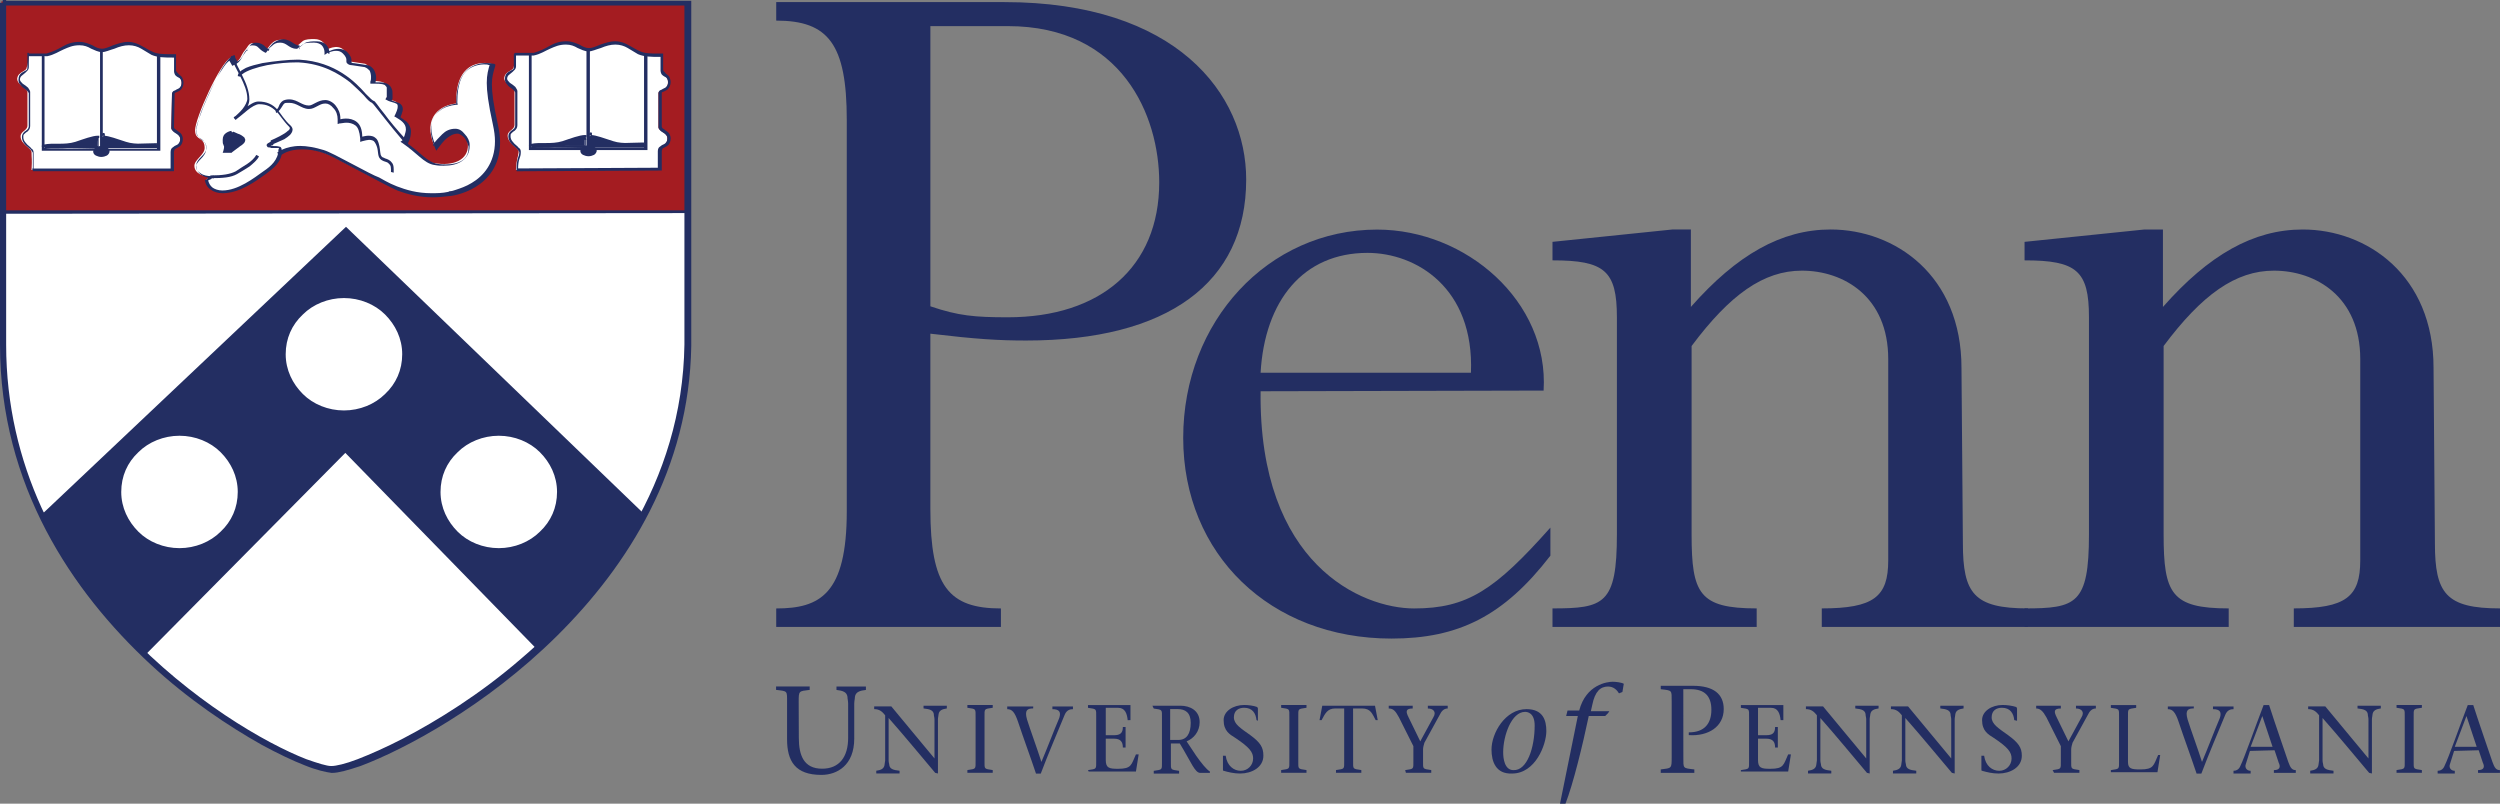 <!-- Generator: Adobe Illustrator 27.0.0, SVG Export Plug-In . SVG Version: 6.00 Build 0)  -->
<svg xmlns="http://www.w3.org/2000/svg" xmlns:xlink="http://www.w3.org/1999/xlink" version="1.1" id="Layer_1" x="0px" y="0px" viewBox="0.05 173.75 512 164.59" style="enable-background:new 0 0 512 512;" xml:space="preserve" width="512" height="164.59">
<rect x="0.05" y="173.75" width="512" height="164.59" fill="#808080" stroke="none"/>
<style type="text/css">
	.st0{fill:#232E62;}
	.st1{fill:#FFFFFF;}
	.st2{fill:#A41C21;}
</style>
<g id="XMLID_1_">
	<path id="XMLID_17_" class="st0" d="M190.59,236.48c5.75,1.96,9.12,2.25,15.86,2.25c18.94,0,31.01-10.24,31.01-27.64   c0-13.61-7.58-31.99-31.01-31.99h-15.86V236.48z M190.59,278.01c0,15.86,3.79,20.35,14.45,20.35v3.79h-46.02v-3.79   c8.98,0,14.45-2.95,14.45-19.92v-80.12c0-15.57-3.79-20.35-14.45-20.35v-3.79h46.72c35.22,0,49.53,18.8,49.53,36.34   c0,21.19-16.14,32.97-45.04,32.97c-5.61,0-10.24-0.28-19.64-1.4"/>
	<path id="XMLID_20_" class="st0" d="M301.3,250.09c0.7-17.4-11.23-24.55-21.19-24.55c-13.19,0-21.05,9.82-21.89,24.55H301.3   L301.3,250.09z M258.22,253.88c-0.42,35.5,20.77,44.48,31.43,44.48c10.94,0,16.56-3.79,27.92-16.56v5.75   c-9.54,12.35-18.8,16.98-32.55,16.98c-24.84,0-42.65-17.26-42.65-41.11c0-23.85,17.4-42.65,39.71-42.65   c18.24,0,35.22,14.73,34.1,32.97"/>
	<path id="XMLID_21_" class="st0" d="M402.05,285.02c0,10.24,2.24,13.33,13.33,13.33v3.79h-42.23v-3.79   c10.66,0,13.61-2.39,13.61-9.82v-41.25c0-12.77-9.12-18.1-17.68-18.1c-7.86,0-14.73,4.91-22.59,15.43v38.59   c0,12.07,1.54,15.15,13.33,15.15v3.79H318v-3.79c10.52,0,13.19-0.84,13.19-15.15v-44.48c0-9.54-2.53-11.65-13.19-11.65v-3.79   l24.55-2.53h3.79v15.86c9.4-10.66,18.52-15.86,28.62-15.86c13.19,0,26.8,9.4,26.8,28.34"/>
	<path id="XMLID_22_" class="st0" d="M498.72,285.02c0,10.24,2.25,13.33,13.33,13.33v3.79h-42.23v-3.79   c10.66,0,13.61-2.39,13.61-9.82v-41.25c0-12.77-9.12-18.1-17.68-18.1c-7.86,0-14.73,4.91-22.59,15.43v38.59   c0,12.07,1.54,15.15,13.33,15.15v3.79h-41.81v-3.79c10.52,0,13.19-0.84,13.19-15.15v-44.48c0-9.54-2.53-11.65-13.19-11.65v-3.79   l24.55-2.53h3.79v15.86c9.4-10.66,18.52-15.86,28.62-15.86c13.19,0,26.8,9.4,26.8,28.34"/>
	<path id="XMLID_23_" class="st0" d="M163.65,324.87c0,3.51,0.98,6.31,4.77,6.31c3.51,0,5.33-2.39,5.33-6.31v-7.02   c0-0.56-0.14-0.98-0.14-1.4c-0.14-0.98-0.98-1.26-2.25-1.4v-0.7h6.03v0.7c-1.26,0.14-2.1,0.42-2.25,1.4c0,0.42-0.14,0.84-0.14,1.4   v7.16c0,5.47-3.51,7.44-6.74,7.44c-5.33,0-7.02-2.81-7.02-7.3v-7.58c0-2.39,0.14-2.25-2.25-2.53v-0.7h6.88v0.7   c-2.25,0.28-2.25,0.14-2.25,2.53"/>
	<path id="XMLID_24_" class="st0" d="M191.58,332.03c-3.09-3.65-6.31-7.58-9.54-11.23v8.7c0,0.42,0.14,0.7,0.14,0.98   c0.14,0.7,0.7,0.98,2.1,1.12v0.56h-4.77v-0.56c0.98-0.14,1.54-0.42,1.68-1.12c0-0.28,0.14-0.7,0.14-0.98v-9.26   c-0.56-0.7-1.12-1.26-2.25-1.26v-0.56h3.51c2.95,3.51,5.89,7.16,8.84,10.66l0,0v-8c0-0.42-0.14-0.7-0.14-1.12   c-0.14-0.7-0.7-0.98-2.1-1.12v-0.56h4.77v0.56c-0.98,0.14-1.54,0.42-1.68,1.12c0,0.28-0.14,0.7-0.14,1.12v11.08"/>
	<path id="XMLID_25_" class="st0" d="M201.68,329.5c0,1.82-0.14,1.68,1.68,1.96v0.56h-5.19v-0.56c1.82-0.28,1.68-0.14,1.68-1.96   v-8.84c0-1.82,0.14-1.68-1.68-1.96v-0.56h5.19v0.56c-1.82,0.28-1.68,0.14-1.68,1.96"/>
	<path id="XMLID_26_" class="st0" d="M211.64,318.84c-1.12,0-1.82,0.28-1.26,2.25c0.7,2.24,1.96,5.61,2.95,8.7   c1.26-2.95,2.39-6.03,3.65-8.98c0.42-1.26,0-1.82-1.4-1.82v-0.56h4.21v0.56c-0.56,0-1.26,0.14-1.68,1.12   c-1.68,4.07-3.37,8-4.91,12.07h-0.98c-1.12-3.37-2.53-7.16-3.65-10.52c-0.7-2.1-1.26-2.67-2.24-2.67v-0.56h5.33"/>
	<path id="XMLID_27_" class="st0" d="M222.87,331.47c1.82-0.28,1.68-0.14,1.68-1.96v-8.84c0-1.82,0.14-1.68-1.68-1.96v-0.56h8.7   v3.09H231c-0.14-1.4-0.56-2.53-1.96-2.53h-2.53v5.61h1.68c1.26,0,1.82-0.42,1.82-1.68h0.56v4.21h-0.56c0-1.12-0.42-1.82-1.82-1.82   h-1.68v4.35c0,1.68,0.7,1.82,2.53,1.82c2.81,0,2.67-0.84,3.65-2.95h0.56l-0.56,3.51h-9.68"/>
	<path id="XMLID_30_" class="st0" d="M239.7,325.29h1.68c1.68,0,2.53-1.26,2.53-3.51c0-2.1-1.12-2.81-2.67-2.81h-1.54V325.29z    M236.06,318.28h5.75c1.96,0,3.93,0.98,3.93,3.37c0,1.96-1.26,3.37-2.67,3.93l1.96,2.95c0.98,1.4,2.1,2.81,2.81,3.23v0.28h-1.96   c-1.12,0-1.82-2.1-4.21-6.03h-1.82v3.65c0,1.82-0.14,1.68,1.68,1.96v0.56h-5.19v-0.56c1.82-0.28,1.68-0.14,1.68-1.96v-8.84   c0-1.82,0.14-1.68-1.68-1.96"/>
	<path id="XMLID_31_" class="st0" d="M257.38,321.23c-0.14-1.4-0.84-2.53-2.53-2.53c-1.12,0-2.1,0.56-2.1,1.96   c0,1.4,1.4,2.24,3.37,3.65c2.1,1.54,2.67,2.53,2.67,4.21c0,2.39-2.39,3.65-4.77,3.65c-1.26,0-2.39-0.28-3.37-0.56   c-0.14,0-0.14-0.14-0.14-0.28v-2.81h0.56c0.28,2.1,1.68,3.09,3.09,3.09s2.53-1.12,2.53-2.53c0-1.26-0.7-2.25-3.65-4.21   c-1.12-0.7-2.39-1.4-2.39-3.65c0-1.82,1.96-3.09,4.21-3.09c0.84,0,1.96,0.14,2.67,0.42l0.14,0.28v2.53"/>
	<path id="XMLID_32_" class="st0" d="M265.94,329.5c0,1.82-0.14,1.68,1.68,1.96v0.56h-5.19v-0.56c1.82-0.28,1.68-0.14,1.68-1.96   v-8.84c0-1.82,0.14-1.68-1.68-1.96v-0.56h5.19v0.56c-1.82,0.28-1.68,0.14-1.68,1.96"/>
	<path id="XMLID_33_" class="st0" d="M277.17,329.5c0,1.82-0.14,1.68,1.68,1.96v0.56h-5.19v-0.56c1.82-0.28,1.68-0.14,1.68-1.96   v-10.66h-1.82c-1.68,0-2.1,1.12-2.81,2.39h-0.42l0.56-2.95h10.8l0.56,2.95h-0.42c-0.7-1.26-0.98-2.39-2.81-2.39h-1.82"/>
	<path id="XMLID_34_" class="st0" d="M287.83,331.47c1.82-0.28,1.68-0.14,1.68-1.96v-2.95l-2.95-5.89c-0.7-1.26-1.12-1.82-2.1-1.82   v-0.56h4.91v0.56c-1.54,0-1.4,0.7-0.84,1.82l2.39,4.91l2.67-4.91c0.7-1.12,0-1.82-1.12-1.82v-0.56h4.07v0.56   c-0.56,0-1.12,0.28-1.54,1.12l-3.23,5.89c-0.14,0.42-0.28,0.98-0.28,1.4v2.24c0,1.82-0.14,1.68,1.68,1.96v0.56h-5.19"/>
	<path id="XMLID_37_" class="st0" d="M314.35,322.35c0-2.67-1.54-2.81-1.96-2.81c-2.81,0-4.49,4.91-4.49,8.28   c0,1.26,0.28,3.65,2.1,3.65C312.81,331.61,314.35,326.84,314.35,322.35z M305.51,327.26c0-3.37,2.81-8.28,7.16-8.28   c3.37,0,4.07,2.25,4.07,4.49c0,2.81-2.25,8.7-7.02,8.7C306.35,332.31,305.51,329.64,305.51,327.26"/>
	<path id="XMLID_38_" class="st0" d="M329.36,319.82l-0.56,0.56h-3.37c-1.26,6.03-3.23,14.03-4.77,17.96h-1.12l3.65-17.96h-2.39   l0.28-1.12h2.39c1.4-5.33,5.75-5.89,6.88-5.89c0.56,0,1.82,0.14,2.25,0.42l-0.28,1.68l-0.7,0.28c-0.42-0.7-1.12-1.4-2.25-1.4   c-1.54,0-2.67,0.98-3.23,3.79l-0.28,1.26h3.79"/>
	<path id="XMLID_39_" class="st0" d="M344.8,328.8c0,2.39-0.14,2.25,2.25,2.53v0.7h-6.88v-0.7c2.24-0.28,2.24-0.14,2.24-2.53v-11.37   c0-2.39,0.14-2.25-2.24-2.53v-0.7h6.59c4.21,0,6.31,1.68,6.31,4.77c0,3.65-3.23,5.61-7.16,5.33v-0.56c3.23,0,4.63-1.82,4.63-4.63   s-1.4-4.21-4.21-4.21h-1.54"/>
	<path id="XMLID_40_" class="st0" d="M356.58,331.47c1.82-0.28,1.68-0.14,1.68-1.96v-8.84c0-1.82,0.14-1.68-1.68-1.96v-0.56h8.7   v3.09h-0.56c-0.14-1.4-0.56-2.53-1.96-2.53h-2.67v5.61h1.68c1.26,0,1.82-0.42,1.82-1.68h0.56v4.21h-0.56   c0-1.12-0.42-1.82-1.82-1.82h-1.68v4.35c0,1.68,0.7,1.82,2.53,1.82c2.81,0,2.67-0.84,3.65-2.95h0.56l-0.56,3.51h-9.68"/>
	<path id="XMLID_41_" class="st0" d="M382.4,332.03c-3.09-3.65-6.31-7.58-9.54-11.23v8.7c0,0.42,0.14,0.7,0.14,0.98   c0.14,0.7,0.7,0.98,2.1,1.12v0.56h-4.77v-0.56c0.98-0.14,1.54-0.42,1.68-1.12c0-0.28,0.14-0.7,0.14-0.98v-9.26   c-0.56-0.7-1.12-1.26-2.25-1.26v-0.56h3.51c2.95,3.51,5.89,7.16,8.84,10.66l0,0v-8c0-0.42-0.14-0.7-0.14-1.12   c-0.14-0.7-0.7-0.98-2.1-1.12v-0.56h4.77v0.56c-0.98,0.14-1.54,0.42-1.68,1.12c0,0.28-0.14,0.7-0.14,1.12v11.08"/>
	<path id="XMLID_42_" class="st0" d="M399.8,332.03c-3.09-3.65-6.31-7.58-9.54-11.23v8.7c0,0.42,0.14,0.7,0.14,0.98   c0.14,0.7,0.7,0.98,2.1,1.12v0.56h-4.77v-0.56c0.98-0.14,1.54-0.42,1.68-1.12c0-0.28,0.14-0.7,0.14-0.98v-9.26   c-0.56-0.7-1.12-1.26-2.24-1.26v-0.56h3.51c2.95,3.51,5.89,7.16,8.84,10.66l0,0v-8c0-0.42-0.14-0.7-0.14-1.12   c-0.14-0.7-0.7-0.98-2.1-1.12v-0.56h4.77v0.56c-0.98,0.14-1.54,0.42-1.68,1.12c0,0.28-0.14,0.7-0.14,1.12v11.08"/>
	<path id="XMLID_43_" class="st0" d="M412.57,321.23c-0.14-1.4-0.84-2.53-2.53-2.53c-1.12,0-2.1,0.56-2.1,1.96   c0,1.4,1.4,2.24,3.37,3.65c2.1,1.54,2.81,2.53,2.81,4.21c0,2.39-2.39,3.65-4.77,3.65c-1.26,0-2.39-0.28-3.37-0.56   c-0.14,0-0.14-0.14-0.14-0.28v-2.81h0.56c0.28,2.1,1.68,3.09,3.09,3.09s2.53-1.12,2.53-2.53c0-1.26-0.7-2.25-3.65-4.21   c-1.12-0.7-2.39-1.4-2.39-3.65c0-1.82,1.96-3.09,4.21-3.09c0.84,0,1.96,0.14,2.81,0.42l0.14,0.28v2.53"/>
	<path id="XMLID_44_" class="st0" d="M420.43,331.47c1.82-0.28,1.68-0.14,1.68-1.96v-2.95l-2.95-5.89c-0.7-1.26-1.26-1.82-2.1-1.82   v-0.56h5.05v0.56c-1.54,0-1.4,0.7-0.84,1.82l2.39,4.91l2.67-4.91c0.7-1.12,0-1.82-1.12-1.82v-0.56h4.07v0.56   c-0.56,0-1.12,0.28-1.54,1.12l-3.23,5.89c-0.14,0.42-0.28,0.98-0.28,1.4v2.24c0,1.82-0.14,1.68,1.68,1.96v0.56h-5.19"/>
	<path id="XMLID_45_" class="st0" d="M432.35,331.47c1.82-0.28,1.68-0.14,1.68-1.96v-8.84c0-1.82,0.14-1.68-1.68-1.96v-0.56h5.19   v0.56c-1.82,0.28-1.68,0.14-1.68,1.96v9.12c0,1.4,0.7,1.54,2.53,1.54c2.81,0,2.67-0.84,3.65-2.95h0.42l-0.56,3.51h-9.54"/>
	<path id="XMLID_46_" class="st0" d="M449.33,318.84c-1.12,0-1.82,0.28-1.26,2.25c0.7,2.24,1.96,5.61,2.95,8.7   c1.26-2.95,2.39-6.03,3.65-8.98c0.42-1.26,0-1.82-1.4-1.82v-0.56h4.21v0.56c-0.56,0-1.26,0.14-1.68,1.12   c-1.68,4.07-3.37,8-4.91,12.07h-0.98c-1.12-3.37-2.53-7.16-3.65-10.52c-0.7-2.1-1.26-2.67-2.24-2.67v-0.56h5.33"/>
	<path id="XMLID_49_" class="st0" d="M465.47,326.7l-2.1-6.31l0,0l-2.39,6.31H465.47z M460.84,327.54l-0.84,2.67   c-0.28,0.7,0.14,1.4,0.98,1.4v0.56h-3.51v-0.56c0.56,0,1.12-0.28,1.4-0.98c0.84-1.68,3.09-8.14,4.77-12.49h1.12   c1.26,3.93,3.37,9.96,3.93,11.65c0.42,1.12,0.7,1.68,1.54,1.68v0.56h-4.49v-0.56c1.26,0,1.4-0.7,0.98-1.54l-0.84-2.53"/>
	<path id="XMLID_50_" class="st0" d="M485.25,332.03c-3.09-3.65-6.31-7.58-9.54-11.23v8.7c0,0.42,0.14,0.7,0.14,0.98   c0.14,0.7,0.7,0.98,2.1,1.12v0.56h-4.77v-0.56c0.98-0.14,1.54-0.42,1.68-1.12c0-0.28,0.14-0.7,0.14-0.98v-9.26   c-0.56-0.7-1.12-1.26-2.24-1.26v-0.56h3.51c2.95,3.51,5.89,7.16,8.84,10.66l0,0v-8c0-0.42-0.14-0.7-0.14-1.12   c-0.14-0.7-0.7-0.98-2.1-1.12v-0.56h4.77v0.56c-0.98,0.14-1.54,0.42-1.68,1.12c0,0.28-0.14,0.7-0.14,1.12v11.08"/>
	<path id="XMLID_51_" class="st0" d="M494.37,329.5c0,1.82-0.14,1.68,1.68,1.96v0.56h-5.19v-0.56c1.82-0.28,1.68-0.14,1.68-1.96   v-8.84c0-1.82,0.14-1.68-1.68-1.96v-0.56h5.19v0.56c-1.82,0.28-1.68,0.14-1.68,1.96"/>
	<path id="XMLID_54_" class="st0" d="M507.28,326.7l-2.1-6.31l0,0l-2.39,6.31H507.28z M502.65,327.54l-0.84,2.67   c-0.28,0.7,0.14,1.4,0.98,1.4v0.56h-3.51v-0.56c0.56,0,1.12-0.28,1.4-0.98c0.84-1.68,3.09-8.14,4.77-12.49h1.12   c1.26,3.93,3.37,9.96,3.93,11.65c0.42,1.12,0.7,1.68,1.54,1.68v0.56h-4.49v-0.56c1.26,0,1.4-0.7,0.98-1.54l-0.84-2.53"/>
	<path id="XMLID_55_" class="st1" d="M0.61,174.32h140.17c0,0,0,68.89,0,70.16c-0.98,57.11-64.96,87.13-72.96,86.85   c-8.42-0.28-67.35-29.61-67.21-87.13C0.61,243.07,0.61,174.32,0.61,174.32"/>
	<path id="XMLID_56_" class="st2" d="M0.61,216.83c0.14,0.14,0-42.51,0-42.51h140.03c0,0,0,23.01,0,42.51"/>
	<path id="XMLID_57_" class="st2" d="M0.61,216.83l-0.28,0.28l0.28,0.14c0.14,0,0.14-0.14,0.28-0.14v-0.14v-0.14   c0-0.84,0.14-5.47,0.14-11.37c0-12.63-0.14-31.15-0.14-31.15H0.61v0.28h140.03v-0.28h-0.28c0,0,0,23.01,0,42.51h0.28v-0.28H0.47   v0.7l0,0v-0.42l-0.28,0.28L0.61,216.83v-0.28l0,0v0.7h140.45v-0.28c0-9.82,0-20.49,0-28.62c0-4.07,0-7.58,0-10.1   c0-2.53,0-3.93,0-3.93v-0.28H0.33v0.28c0,0,0,1.12,0,3.09c0,5.75,0.14,18.52,0.14,28.06c0,3.23,0,6.17,0,8.14c0,0.98,0,1.82,0,2.39   c0,0.28,0,0.56,0,0.7v0.14l0,0L0.61,216.83l-0.14,0l0,0L0.61,216.83l-0.14,0L0.61,216.83l-0.28-0.14l0,0L0.61,216.83l-0.28-0.14   L0.61,216.83l-0.14-0.28v0.14L0.61,216.83l-0.14-0.28L0.61,216.83v-0.28l-0.14,0.14L0.61,216.83v-0.28V216.83l0.28-0.28l-0.28-0.14   V216.83l0.28-0.28l-0.14-0.14H0.61V216.83z"/>
	<path id="XMLID_58_" class="st0" d="M8.47,279.13c5.33,11.37,12.07,20.49,21.47,28.2l40.83-41.25l39.29,40.27   c8.14-7.44,16-16.42,21.61-26.94l-60.9-58.65L8.89,279.27"/>
	<path id="XMLID_59_" class="st0" d="M8.47,279.13l-0.28,0.14c5.47,11.37,12.07,20.49,21.47,28.34l0.28,0.14l40.83-41.25   l39.29,40.27l0.28-0.14c8.14-7.44,16-16.42,21.75-27.08l0.14-0.28L70.91,220.2L9.03,278.71H8.89l-0.7-0.28l0.42,0.7L8.47,279.13   l-0.14,0.28l0.28,0.14l0.14,0.14l61.74-58.37l60.76,58.37l0.28-0.28l-0.28-0.14c-5.61,10.52-13.47,19.5-21.61,26.94l0.28,0.28   l0.28-0.28l-39.43-40.55L29.8,307.19l0.28,0.28l0.14-0.28c-9.26-7.72-16-16.84-21.33-28.06L8.47,279.13l-0.14,0.28L8.47,279.13z"/>
	<polyline id="XMLID_60_" class="st0" points="0.61,217.53 140.64,217.39 140.64,216.83 0.61,216.83  "/>
	<path id="XMLID_61_" class="st1" d="M105.56,184.84h3.79c2.81-0.7,3.79-2.25,6.74-2.25c2.1,0,3.09,1.4,4.49,1.4   c1.26,0,3.23-1.4,5.33-1.4c2.25,0,3.23,1.26,4.77,1.96c1.26,0.56,2.95,0.56,4.77,0.56c0,1.26,0,2.1,0,3.09c0,1.12,1.4,0.7,1.4,2.39   c0,1.82-1.96,1.54-1.96,2.24v7.02c0.14,0.84,1.82,0.98,1.82,2.25c0,1.96-1.96,1.26-1.82,2.81c0.14,1.12,0,3.51,0,3.51   c-3.79,0-27.92,0.28-29.18,0.14c0.14-2.53,0.42-2.39,0.56-3.65c0.14-0.98-2.25-1.68-2.25-3.37c0-1.12,1.4-1.12,1.4-2.24v-6.88   c0-0.98-2.1-1.4-2.1-2.67c0.14-1.54,1.96-1.4,1.96-2.39C105.56,186.95,105.56,185.26,105.56,184.84"/>
	<path id="XMLID_62_" class="st0" d="M105.56,184.84v0.28h3.79l0,0c1.4-0.28,2.39-0.98,3.37-1.4c0.98-0.42,1.82-0.84,3.23-0.84   c0.98,0,1.68,0.28,2.39,0.7c0.7,0.28,1.4,0.7,2.25,0.7c0.7,0,1.54-0.42,2.53-0.7c0.98-0.42,1.96-0.7,2.95-0.7   c0.98,0,1.82,0.28,2.53,0.7c0.7,0.42,1.4,0.84,2.1,1.26c1.26,0.56,2.81,0.56,4.35,0.56c0.14,0,0.28,0,0.56,0v-0.28h-0.28   c0,0.42,0,0.84,0,1.12c0,0.7,0,1.26,0,1.96c0,0.28,0.14,0.7,0.28,0.84c0.28,0.28,0.56,0.42,0.84,0.56   c0.14,0.14,0.42,0.42,0.42,0.98c0,0.42-0.14,0.7-0.28,0.84c-0.14,0.28-0.56,0.42-0.84,0.56c-0.14,0.14-0.28,0.14-0.56,0.28   c-0.14,0.14-0.28,0.28-0.28,0.56h0.28h-0.28v7.02l0,0c0,0.28,0.28,0.56,0.42,0.7c0.28,0.28,0.7,0.42,0.98,0.7s0.42,0.42,0.42,0.84   c0,0.42-0.14,0.7-0.28,0.84c-0.14,0.28-0.56,0.42-0.84,0.56c-0.14,0.14-0.42,0.28-0.56,0.42c-0.14,0.14-0.28,0.42-0.28,0.84v0.14   c0,0.42,0,0.84,0,1.4c0,0.98,0,2.1,0,2.1h0.28v-0.28c-3.37,0-23.71,0.14-28.34,0.14c-0.42,0-0.84,0-0.84,0v0.28h0.28   c0-1.26,0.14-1.82,0.28-2.25c0.14-0.42,0.28-0.7,0.28-1.4l0,0c0-0.42-0.14-0.7-0.42-0.84c-0.28-0.42-0.84-0.7-1.12-1.12   c-0.42-0.42-0.56-0.84-0.56-1.26c0-0.28,0-0.42,0.14-0.56c0.14-0.14,0.42-0.42,0.7-0.56c0.28-0.28,0.56-0.56,0.56-1.12l0,0v-7.02   l0,0c0-0.28-0.28-0.56-0.42-0.84c-0.28-0.28-0.7-0.56-1.12-0.84c-0.28-0.28-0.56-0.56-0.56-0.84l0,0c0-0.28,0.14-0.56,0.28-0.7   c0.28-0.28,0.56-0.42,0.84-0.7c0.14-0.14,0.28-0.28,0.42-0.42c0.14-0.14,0.28-0.42,0.28-0.7c0-0.42,0-1.54,0-2.24   c0-0.14,0-0.28,0-0.42L105.56,184.84h0.28l0,0H105.56v0.28V184.84h-0.28l0,0l0,0l0,0c0,0.14,0,0.14,0,0.42c0,0.7,0,1.82,0,2.25   c0,0.14,0,0.28-0.14,0.42s-0.56,0.28-0.98,0.56c-0.42,0.28-0.7,0.7-0.7,1.4v0.14c0,0.42,0.14,0.7,0.42,0.98   c0.28,0.42,0.7,0.7,1.12,0.98c0.14,0.14,0.28,0.28,0.42,0.42l0.14,0.28h0.28h-0.28v6.88h0.28h-0.28c0,0.14-0.14,0.28-0.14,0.42   c-0.14,0.14-0.42,0.42-0.7,0.56c-0.28,0.28-0.56,0.56-0.56,1.12c0,0.98,0.7,1.68,1.26,2.1c0.28,0.28,0.56,0.42,0.7,0.7   c0.14,0.14,0.28,0.42,0.28,0.42l0,0c0,0.56-0.14,0.84-0.28,1.26c-0.14,0.42-0.28,1.12-0.28,2.39v0.28h0.28c0.14,0,0.42,0,0.84,0   c4.63,0,24.84-0.14,28.34-0.14h0.28v-0.28c0,0,0-1.12,0-2.1c0-0.56,0-1.12,0-1.4v-0.14c0-0.28,0.14-0.42,0.14-0.56   c0.14-0.14,0.56-0.28,0.98-0.56s0.7-0.84,0.7-1.54c0-0.42-0.14-0.7-0.28-0.98c-0.28-0.42-0.7-0.56-0.98-0.84   c-0.14-0.14-0.28-0.14-0.42-0.28l-0.14-0.28h-0.28h0.28v-7.02l0,0l0,0c0,0,0.14-0.14,0.28-0.14c0.28-0.14,0.7-0.28,0.98-0.56   s0.56-0.84,0.56-1.4c0-0.42-0.14-0.84-0.28-1.12c-0.28-0.42-0.7-0.56-0.84-0.84l-0.28-0.28c0-0.14-0.14-0.14-0.14-0.28   c0-0.7,0-1.26,0-1.96c0-0.28,0-0.7,0-1.12v-0.28h-0.28c-0.14,0-0.28,0-0.56,0c-1.54,0-3.09,0-4.07-0.56   c-0.7-0.28-1.26-0.7-2.1-1.12c-0.7-0.42-1.68-0.84-2.81-0.84s-2.25,0.42-3.09,0.7c-0.98,0.42-1.68,0.7-2.25,0.7   c-0.7,0-1.26-0.28-1.96-0.7c-0.7-0.28-1.54-0.7-2.67-0.7c-1.54,0-2.53,0.42-3.51,0.98c-0.98,0.56-1.82,0.98-3.23,1.4l0.14,0.28   v-0.28h-4.07v0.28L105.56,184.84z"/>
	<path id="XMLID_63_" class="st0" d="M108.37,184.98c0,0,0,1.68,0,4.21c0,2.39,0,5.61,0,8.42c0,2.81,0,5.33,0,6.59v0.28h0.28   c0,0,5.61,0,11.37,0c2.95,0,5.89,0,8.14,0c2.25,0,3.93,0,4.21,0h0.28v-0.42c0-4.07,0-19.22,0-19.22h-0.7c0,0,0,3.79,0,8.14   c0,4.35,0,9.12,0,11.22h0.28v-0.28c-0.14,0-1.82,0-4.07,0c-2.25,0-5.19,0-8.14,0c-2.81,0-5.75,0-7.86,0c-2.1,0-3.51,0-3.51,0v0.28   h0.28c0-1.26,0-3.79,0-6.59c0-5.61,0-12.63,0-12.63L108.37,184.98L108.37,184.98z"/>
	<polyline id="XMLID_64_" class="st0" points="120.16,184 120.16,204.2 120.86,204.2 120.86,184  "/>
	<path id="XMLID_65_" class="st0" d="M120.86,201.68c0.98,0,2.81,0.7,4.63,1.26c2.25,0.7,4.77,0.14,6.59,0.56   c0.56,0.14-11.08,0.14-11.08,0.14C120.86,201.4,120.86,201.68,120.86,201.68"/>
	<path id="XMLID_66_" class="st0" d="M120.86,201.68v0.28c0.84,0,2.81,0.7,4.49,1.26c2.39,0.7,4.91,0.28,6.59,0.56v-0.28l-0.14,0.28   l0,0v-0.28l-0.14,0.28l0.14-0.28l-0.14,0.28h0.14l0.14-0.28l-0.14,0.28l0.14-0.28h-0.28c0,0.14,0.14,0.28,0.14,0.28l0.14-0.28   h-0.28h0.28l-0.28-0.14v0.14h0.28l-0.28-0.14l0.28,0.14l-0.14-0.28l-0.14,0.14l0.28,0.14l-0.14-0.28l0.14,0.14v-0.28l0,0l0.14,0.14   v-0.28c0,0-0.28,0-0.56,0c-1.26,0-3.79,0.14-6.17,0.14s-4.35,0-4.35,0v0.28h0.28c0-0.7,0-1.26,0-1.54c0-0.28,0-0.42,0-0.42v-0.14   v-0.14v-0.14c0,0-0.14-0.14-0.28-0.14l-0.14,0.14l-0.14,0.14l0,0l0,0l0,0v0.28H121L120.86,201.68h0.28l0,0H120.86h0.28H120.86   l0.28,0.14l0,0L120.86,201.68l0.28,0.14L120.86,201.68l0.28,0.14l0,0L120.86,201.68l0.28,0.14L120.86,201.68l0.14,0.28v-0.14   L120.86,201.68l0.14,0.28L120.86,201.68v0.28l0.14-0.14L120.86,201.68v0.28V201.68l-0.28,0.14c0,0,0.14,0.14,0.28,0.14V201.68   l-0.28,0.14L120.86,201.68l-0.28,0.14v0.14L120.86,201.68l-0.28,0.14L120.86,201.68h-0.28l0,0H120.86h-0.28c0,0,0,0.14,0,0.42   s0,0.84,0,1.54v0.28h0.28c0,0,2.81,0,5.61,0c1.4,0,2.81,0,3.79,0c0.56,0,0.98,0,1.26,0c0.14,0,0.28,0,0.42,0h0.14l0,0h0.14   l0.14-0.14v-0.14c0-0.14-0.14-0.28-0.14-0.28l-0.14-0.14c-1.96-0.42-4.35,0.14-6.45-0.56c-1.82-0.56-3.51-1.26-4.63-1.26   L120.86,201.68h0.28H120.86z"/>
	<path id="XMLID_67_" class="st0" d="M119.18,204.63c0-0.56,0.56-0.98,1.26-0.98s1.26,0.42,1.26,0.98c0,0.56-0.56,0.84-1.26,0.84   C119.74,205.61,119.18,205.19,119.18,204.63"/>
	<path id="XMLID_68_" class="st0" d="M119.18,204.63h0.28c0-0.14,0.14-0.28,0.28-0.42c0.14-0.14,0.42-0.28,0.7-0.28   c0.28,0,0.56,0.14,0.7,0.28c0.14,0.14,0.28,0.28,0.28,0.42s-0.14,0.28-0.28,0.42c-0.14,0.14-0.42,0.28-0.7,0.28   c-0.28,0-0.56-0.14-0.7-0.28c-0.14-0.14-0.28-0.28-0.28-0.42H119.18h-0.28c0,0.42,0.28,0.7,0.56,0.84c0.28,0.14,0.7,0.28,1.12,0.28   c0.42,0,0.84-0.14,1.12-0.28c0.28-0.14,0.56-0.56,0.56-0.84c0-0.42-0.28-0.7-0.56-0.84c-0.28-0.14-0.7-0.28-1.12-0.28   c-0.42,0-0.84,0.14-1.12,0.28c-0.28,0.14-0.56,0.56-0.56,0.84H119.18z"/>
	<path id="XMLID_69_" class="st0" d="M119.88,201.68c-0.98,0-2.81,0.7-4.63,1.26c-2.25,0.7-4.77,0.14-6.59,0.56   c-0.56,0.14,11.08,0.14,11.08,0.14C119.74,201.4,119.88,201.68,119.88,201.68"/>
	<path id="XMLID_70_" class="st0" d="M119.88,201.68v-0.28c-1.12,0-2.95,0.7-4.63,1.26c-2.25,0.7-4.63,0.14-6.45,0.56h-0.14h-0.14   c0,0-0.14,0.14-0.14,0.28v0.14l0.14,0.14h0.14c0.28,0,0.98,0,2.1,0.14c3.23,0,8.98,0.14,8.98,0.14h0.28v-0.28c0-0.7,0-1.26,0-1.54   c0-0.28,0-0.28,0-0.42l0,0L119.88,201.68l0.28,0.14l0,0L119.88,201.68l0.28,0.14L119.88,201.68l0.28,0.14v-0.14H119.88l0.28,0.14   L119.88,201.68v0.28c0.14,0,0.28-0.14,0.28-0.14L119.88,201.68v0.28V201.68l-0.14,0.28h0.14V201.68l-0.14,0.28L119.88,201.68   l-0.28,0.14l0.14,0.14L119.88,201.68l-0.28,0.14L119.88,201.68h-0.28l0,0H119.88h-0.28l0,0l0,0H119.88v-0.28V201.68l0.28-0.14l0,0   L119.88,201.68h0.28l0,0v-0.14v-0.14h-0.14c-0.14,0-0.28,0.14-0.28,0.14v0.14v0.14c0,0.14,0,0.14,0,0.42c0,0.28,0,0.84,0,1.54h0.28   v-0.28c0,0-2.81,0-5.61,0c-1.4,0-2.81,0-3.79,0c-0.56,0-0.98,0-1.26,0c-0.14,0-0.28,0-0.28,0l0,0v0.14v-0.14l0,0v0.14v-0.14   l-0.14,0.28l0.14-0.28l0,0l-0.14,0.28l0.14-0.28l-0.14,0.28l0.28-0.14h-0.14l-0.14,0.28l0.28-0.14l-0.28,0.14h0.28v-0.14   l-0.28,0.14h0.28h-0.56l0.14,0.28c0,0,0.14-0.14,0.14-0.28h-0.28l0.14,0.28l-0.14-0.28v0.28h0.14l-0.14-0.28v0.28   c1.68-0.42,4.21,0.14,6.59-0.56c1.82-0.56,3.65-1.26,4.49-1.26h0.42l-0.14-0.42L119.88,201.68z"/>
	<path id="XMLID_71_" class="st1" d="M42.28,210.52c0.42,1.54,1.54,2.53,3.37,2.53c3.37,0,6.59-2.53,8.56-3.93   c1.54-1.12,3.09-2.25,3.09-4.63l-0.28,0.98c0,0,2.67-2.67,9.12-0.56c1.82,0.56,9.54,4.91,11.22,5.61c1.4,0.56,6.45,4.21,14.45,2.81   c0,0,12.07-1.68,9.4-14.17c-1.96-8.84-1.26-9.54-0.56-12.35c-0.28-0.14-7.44-1.68-7.16,8.14c-3.09,0.28-7.02,2.67-4.49,8.7   c0.98-1.54,2.39-3.23,4.35-3.23c1.26,0,2.53,1.68,2.53,2.95c0.14,3.09-2.95,4.49-6.88,3.79c-1.96-0.28-3.79-2.53-6.45-4.49   c0.42-0.28,0.84-1.82,0.84-2.53c0-1.54-1.4-2.25-2.25-2.81c0.14-0.56,0.56-1.26,0.56-1.82c0-1.26-1.82-1.12-2.53-1.68   c0.28-0.42,0.28-0.14,0.28-0.7c0-1.82,0.28-2.81-3.37-2.81c0.28-1.82-0.14-2.95-1.26-3.51l-2.81-0.42c-1.68-0.28,0-0.84-1.54-2.39   c-1.4-1.4-3.65,0-3.65,0c0-1.26-0.84-2.25-2.39-2.25c-0.84,0-1.82,0-2.39,0.42l-1.12,0.98c-1.4,0-1.82-1.26-3.37-1.26   c-1.68,0-2.24,1.26-2.95,2.1c-1.12-0.56-1.26-1.4-2.81-1.4c-0.84,0-1.12,0.98-1.54,1.4c-0.98,1.12-0.84,2.25-2.39,2.67l-0.56-0.98   v-0.14c-2.24,1.12-7.3,12.49-7.3,14.87c0,2.25,1.96,1.26,1.96,3.65c0,1.4-2.1,2.39-2.1,3.65c0,1.54,1.82,2.25,3.37,2.25"/>
	<path id="XMLID_72_" class="st0" d="M42.28,210.52L42,210.66c0.14,0.84,0.56,1.54,1.26,1.96c0.56,0.42,1.4,0.7,2.39,0.7   c3.51,0,6.88-2.53,8.84-3.93l0,0c0.7-0.56,1.54-1.12,2.24-1.96c0.56-0.7,1.12-1.68,1.12-2.95l-0.56-0.14l-0.28,0.98l0.56,0.28l0,0   c0.14-0.14,1.4-1.26,4.35-1.26c1.26,0,2.67,0.14,4.63,0.84c0.84,0.28,3.23,1.54,5.61,2.81c2.39,1.26,4.77,2.53,5.61,2.95l0,0   c0.56,0.28,1.82,0.98,3.65,1.82c1.82,0.7,4.35,1.4,7.3,1.4c1.12,0,2.39-0.14,3.65-0.28v-0.28v0.28c0,0,2.53-0.28,5.05-1.82   c2.53-1.54,5.05-4.35,5.05-9.12c0-1.12-0.14-2.25-0.42-3.51c-0.98-4.49-1.26-6.74-1.26-8.42c0-1.54,0.28-2.39,0.7-3.79v-0.28   l-0.28-0.14h-0.14c-0.28,0-0.7-0.14-1.4-0.14c-1.12,0-2.67,0.28-3.93,1.4c-1.26,1.12-2.25,3.23-2.25,6.74c0,0.14,0,0.28,0,0.42   h0.28v-0.28c-1.26,0.14-2.67,0.56-3.65,1.4c-1.12,0.84-1.82,2.25-1.82,4.07c0,1.12,0.28,2.25,0.84,3.65l0.28,0.56l0.28-0.42   c0.56-0.7,1.12-1.54,1.82-2.1c0.7-0.56,1.4-0.98,2.25-0.98c0.42,0,0.98,0.42,1.4,0.84c0.42,0.56,0.7,1.26,0.84,1.82v0.28   c0,1.12-0.42,1.96-1.26,2.53c-0.84,0.56-1.96,0.84-3.37,0.84c-0.56,0-1.12,0-1.82-0.14c-0.84-0.14-1.82-0.7-2.81-1.54   c-0.98-0.84-2.1-1.82-3.51-2.81l-0.14,0.28l0.14,0.28c0.28-0.14,0.42-0.28,0.42-0.56c0.42-0.7,0.56-1.68,0.56-2.25   c0-0.84-0.42-1.54-0.84-1.96c-0.56-0.42-1.12-0.84-1.54-1.12l-0.14,0.28l0.28,0.14c0.14-0.56,0.56-1.26,0.56-1.96   c0-0.42-0.14-0.7-0.42-0.98c-0.28-0.28-0.84-0.42-1.26-0.56c-0.42-0.14-0.84-0.28-0.98-0.42l-0.14,0.28l0.28,0.14   c0.14-0.14,0.14-0.14,0.28-0.28l0.14-0.28c0-0.14,0-0.14,0-0.28c0-0.28,0-0.42,0-0.7c0-0.28,0-0.7-0.14-0.98   c-0.14-0.42-0.42-0.84-0.98-1.12c-0.56-0.28-1.26-0.28-2.24-0.28c-0.14,0-0.28,0-0.42,0v0.28h0.28c0-0.42,0.14-0.84,0.14-1.12   c0-0.7-0.14-1.12-0.42-1.68c-0.28-0.42-0.7-0.84-1.26-0.98l0,0l-2.81-0.42v0.28v-0.28c-0.42,0-0.56-0.14-0.56-0.14s0,0,0-0.14   s0-0.14,0-0.28c0-0.42-0.14-0.98-0.84-1.68c-0.56-0.56-1.26-0.7-1.82-0.7c-1.26,0-2.24,0.7-2.24,0.7l0.14,0.28h0.28   c0-0.7-0.28-1.4-0.7-1.82c-0.42-0.42-1.12-0.7-1.96-0.7s-1.82,0-2.53,0.42l0,0l-1.12,0.98l0.14,0.28v-0.84   c-0.56,0-0.98-0.28-1.4-0.56s-1.12-0.7-1.96-0.7s-1.54,0.42-2.1,0.84c-0.42,0.42-0.84,0.98-1.12,1.4l0.28,0.14l0.14-0.28   c-0.56-0.28-0.84-0.56-1.12-0.84c-0.42-0.28-0.84-0.56-1.68-0.56c-0.56,0-0.98,0.28-1.26,0.7c-0.28,0.28-0.42,0.7-0.56,0.84   l0.28,0.14l-0.28-0.28c-0.56,0.56-0.7,1.12-0.98,1.54c-0.28,0.42-0.56,0.84-1.26,0.98l0.14,0.28l0.28-0.14l-0.56-0.98v-0.14   l-0.14-0.42l-0.28,0.14c-0.7,0.28-1.4,1.26-2.24,2.53c-1.12,1.96-2.53,4.63-3.51,7.02c-0.56,1.26-0.98,2.39-1.26,3.37   c-0.28,0.98-0.42,1.68-0.56,2.25c0,0.56,0.14,0.98,0.42,1.4c0.28,0.42,0.84,0.7,1.12,0.98c0.28,0.28,0.56,0.56,0.56,1.4   c0,0.56-0.42,1.12-0.98,1.68c-0.56,0.56-1.12,1.12-1.12,1.96c0,0.84,0.56,1.54,1.26,1.96c0.7,0.42,1.54,0.56,2.39,0.56v-0.28   l-0.14-0.28l-0.98,0.42h-0.14v0.14l0,0l0,0L42.28,210.52h0.28l0,0H42.28l0.14,0.28l0.98-0.42l-0.14-0.56c-0.7,0-1.54-0.14-2.1-0.56   c-0.56-0.28-0.98-0.84-0.98-1.4c0-0.42,0.42-0.98,0.98-1.54c0.56-0.56,1.12-1.26,1.12-2.1c0-0.7-0.14-1.12-0.42-1.4   c-0.28-0.56-0.84-0.7-1.12-0.98c-0.28-0.28-0.42-0.42-0.56-1.26c0-0.56,0.28-1.68,0.84-3.09c0.7-2.1,1.96-4.77,3.09-7.16   c0.56-1.12,1.26-2.1,1.82-2.95c0.56-0.84,1.12-1.26,1.4-1.4l-0.14-0.28l-0.28,0.14v0.14l0,0l0.56,0.98l0.14,0.28l0.28-0.14   c0.84-0.28,1.26-0.84,1.54-1.26c0.28-0.56,0.56-0.98,0.98-1.54l0,0l0,0c0.28-0.28,0.42-0.56,0.56-0.84   c0.14-0.28,0.42-0.42,0.7-0.42c0.7,0,0.98,0.14,1.26,0.42c0.28,0.28,0.7,0.7,1.26,0.98l0.28,0.14l0.14-0.14   c0.28-0.42,0.7-0.98,1.12-1.26c0.42-0.42,0.84-0.7,1.68-0.7c0.7,0,1.12,0.28,1.54,0.56c0.42,0.28,0.98,0.7,1.82,0.7h0.14l1.26-0.98   l-0.14-0.28l0.14,0.28c0.42-0.28,1.4-0.28,2.24-0.28c0.7,0,1.26,0.28,1.54,0.56c0.28,0.28,0.56,0.84,0.56,1.4v0.56l0.42-0.28l0,0   c0.14-0.14,1.12-0.56,1.96-0.56c0.56,0,0.98,0.14,1.4,0.56c0.56,0.56,0.7,0.98,0.7,1.26v0.28c0,0.14,0,0.42,0.28,0.56   c0.14,0.14,0.42,0.28,0.84,0.28l0,0l2.81,0.42v-0.28l-0.14,0.28c0.42,0.14,0.7,0.42,0.98,0.7c0.14,0.28,0.28,0.84,0.28,1.26   c0,0.28,0,0.7-0.14,0.98v0.42h0.42c0.14,0,0.28,0,0.42,0c1.4,0,2.1,0.14,2.24,0.42c0.14,0.14,0.28,0.28,0.28,0.42s0,0.42,0,0.84   c0,0.14,0,0.42,0,0.7c0,0.14,0,0.28,0,0.28l0,0h0.14h-0.14l0,0h0.14h-0.14h0.14h-0.14l0,0h0.14h-0.14v0.14l-0.14,0.14l-0.14,0.28   l0.28,0.14c0.42,0.28,1.12,0.42,1.54,0.56c0.28,0.14,0.42,0.14,0.56,0.28c0.14,0.14,0.14,0.28,0.14,0.56   c0,0.42-0.28,1.12-0.56,1.68l-0.14,0.28l0.28,0.14c0.42,0.28,0.98,0.56,1.4,0.98c0.42,0.42,0.7,0.84,0.7,1.54   c0,0.28-0.14,0.84-0.28,1.26c-0.14,0.28-0.14,0.42-0.28,0.7c-0.14,0.14-0.14,0.28-0.14,0.28l-0.42,0.28l0.42,0.28   c1.4,0.98,2.53,1.96,3.51,2.81c0.98,0.84,1.96,1.54,3.09,1.68c0.7,0.14,1.26,0.14,1.82,0.14c1.54,0,2.81-0.28,3.79-0.98   c0.98-0.7,1.54-1.68,1.54-3.09v-0.28c0-0.7-0.42-1.54-0.98-2.1c-0.56-0.7-1.12-1.12-1.96-1.12c-1.12,0-1.96,0.42-2.67,1.12   c-0.7,0.7-1.4,1.4-1.96,2.25l0.28,0.14l0.28-0.14c-0.56-1.4-0.84-2.53-0.84-3.51c0-1.68,0.7-2.81,1.68-3.51   c0.98-0.84,2.25-1.12,3.37-1.26h0.28v-0.28c0-0.14,0-0.28,0-0.42c0-3.37,0.84-5.33,1.96-6.31c1.12-0.98,2.53-1.26,3.51-1.26   c0.42,0,0.7,0,0.98,0.14h0.28h0.14l0,0v-0.14v0.14l0,0v-0.14v0.14l0.14-0.28l-0.28-0.14c-0.42,1.4-0.7,2.39-0.7,4.07   s0.28,4.07,1.26,8.56c0.28,1.26,0.42,2.39,0.42,3.37c0,4.49-2.39,7.16-4.77,8.56c-1.12,0.7-2.39,1.12-3.23,1.4   c-0.42,0.14-0.84,0.28-1.12,0.28c-0.28,0-0.42,0.14-0.42,0.14l0,0l0,0c-1.26,0.28-2.39,0.28-3.51,0.28c-2.95,0-5.19-0.7-7.02-1.4   c-1.82-0.7-3.09-1.54-3.65-1.82l0,0c-0.84-0.28-3.23-1.54-5.61-2.81s-4.77-2.53-5.75-2.81c-1.82-0.56-3.51-0.84-4.77-0.84   c-3.23,0-4.77,1.4-4.77,1.4l0.28,0.28l0.28,0.14l0.28-0.98l-0.28-0.14h-0.28c0,1.12-0.42,1.96-0.98,2.67   c-0.56,0.7-1.26,1.26-2.1,1.82l0,0c-1.96,1.4-5.19,3.93-8.42,3.93c-0.84,0-1.54-0.28-1.96-0.56c-0.56-0.42-0.84-0.98-0.98-1.68   H42.28h0.28H42.28z"/>
	<path id="XMLID_73_" class="st0" d="M47.48,200.84c0,0,2.53,0.98,2.53,1.4c0,0.7-1.54,1.4-2.67,2.39h-1.26c0.42-1.54,0-0.98,0-2.39   C45.93,201.26,47.05,200.84,47.48,200.84"/>
	<path id="XMLID_74_" class="st0" d="M47.48,200.84l-0.14,0.28c0,0,0.56,0.28,1.26,0.56c0.28,0.14,0.56,0.28,0.84,0.42l0.28,0.14   l0,0h0.14h-0.14l0,0h0.14h-0.14c0,0,0,0.14-0.14,0.28c-0.42,0.42-1.54,1.12-2.39,1.82l0.14,0.28v-0.28h-1.26v0.28l0.28,0.14   c0.14-0.56,0.28-0.84,0.28-1.12s-0.14-0.42-0.14-0.56c0-0.14-0.14-0.42-0.14-0.84s0.14-0.7,0.42-0.84c0.28-0.14,0.56-0.28,0.7-0.28   V200.84l-0.14,0.28L47.48,200.84v-0.28c-0.28,0-0.7,0.14-1.12,0.42s-0.7,0.7-0.7,1.4c0,0.42,0,0.84,0.14,0.98   c0,0.14,0.14,0.28,0.14,0.42s0,0.42-0.14,0.84l-0.14,0.42h1.68h0.14l0.14-0.14c0.56-0.42,1.12-0.84,1.68-1.26   c0.28-0.14,0.56-0.42,0.7-0.56c0.14-0.14,0.28-0.42,0.28-0.7c0-0.14-0.14-0.28-0.14-0.42c-0.28-0.28-0.84-0.7-1.4-0.84   c-0.56-0.28-0.98-0.42-0.98-0.42l0,0l0,0v0.14H47.48z"/>
	<path id="XMLID_75_" class="st0" d="M56.6,196.91c0.7-0.42,0.98-0.98,1.26-1.4c0.14-0.28,0.28-0.42,0.42-0.56   c0.14-0.14,0.42-0.14,0.98-0.14c0.84,0,1.4,0.28,1.96,0.56s1.26,0.7,2.1,0.7c0.7,0,1.12-0.28,1.68-0.56   c0.56-0.28,0.98-0.56,1.68-0.56c0.56,0,1.12,0.28,1.68,0.98c0.56,0.56,0.84,1.4,0.84,2.25c0,0.14,0,0.28,0,0.42v0.56l0.42-0.14   h0.14c0.28,0,0.7-0.14,1.26-0.14c0.56,0,1.26,0.14,1.82,0.56c0.56,0.42,0.84,1.26,0.98,2.67v0.28v0.42l0.42-0.14   c0.56-0.14,1.12-0.28,1.4-0.28c0.42,0,0.84,0.14,0.98,0.28c0.28,0.28,0.56,0.84,0.7,1.4c0.14,0.56,0.14,1.26,0.28,1.68l0,0l0,0   c0.14,0.42,0.42,0.7,0.7,0.84c0.42,0.28,0.98,0.28,1.26,0.56c0.28,0.28,0.56,0.42,0.56,1.26c0,0.14,0,0.42,0,0.56l0.56,0.14   c0-0.28,0-0.42,0-0.7c0-0.7-0.14-1.12-0.42-1.4c-0.42-0.56-0.98-0.7-1.4-0.84c-0.14-0.14-0.42-0.14-0.56-0.28   c-0.14-0.14-0.14-0.14-0.28-0.42l-0.28,0.14l0.28-0.14c-0.14-0.56-0.14-1.54-0.42-2.39c-0.14-0.42-0.28-0.84-0.7-1.12   c-0.28-0.28-0.84-0.42-1.4-0.42c-0.42,0-0.98,0.14-1.68,0.28l0.14,0.28h0.28v-0.28c0-1.54-0.42-2.53-1.12-3.09   c-0.7-0.56-1.54-0.7-2.24-0.7c-0.84,0-1.54,0.28-1.54,0.28l0.14,0.28h0.28c0-0.14,0-0.28,0-0.56c0-1.12-0.42-1.96-0.98-2.67   c-0.56-0.7-1.4-1.12-2.1-1.12c-0.84,0-1.4,0.28-1.96,0.56s-0.98,0.56-1.4,0.56c-0.7,0-1.26-0.28-1.82-0.56   c-0.56-0.28-1.26-0.7-2.24-0.7c-0.56,0-0.98,0.14-1.26,0.28c-0.42,0.28-0.7,0.7-0.84,1.12c-0.14,0.42-0.42,0.7-0.7,0.84   L56.6,196.91L56.6,196.91z"/>
	<path id="XMLID_76_" class="st1" d="M5.94,184.98h3.79c2.81-0.7,3.79-2.24,6.74-2.24c2.1,0,3.09,1.4,4.49,1.4   c1.26,0,3.23-1.4,5.33-1.4c2.24,0,3.23,1.26,4.77,1.96c1.26,0.56,2.95,0.56,4.77,0.56c0,1.26,0,2.1,0,3.09c0,1.12,1.4,0.7,1.4,2.39   c0,1.82-1.96,1.54-1.96,2.25L35.13,200c0.14,0.84,1.82,0.98,1.82,2.24c0,1.96-1.96,1.26-1.82,2.81c0.14,1.12,0,3.51,0,3.51   c-3.79,0-27.5,0-28.62,0c0.14-2.53,0-2.25,0-3.51c0.14-0.98-2.24-1.68-2.24-3.37c0-1.12,1.4-1.12,1.4-2.25v-6.88   c-0.14-0.84-2.1-1.4-2.1-2.67c0.14-1.54,1.96-1.4,1.96-2.39C5.8,187.09,5.94,185.4,5.94,184.98"/>
	<path id="XMLID_77_" class="st0" d="M5.94,184.98v0.28h3.79l0,0c1.4-0.28,2.39-0.98,3.37-1.4c0.98-0.42,1.82-0.84,3.23-0.84   c0.98,0,1.68,0.28,2.39,0.7c0.7,0.28,1.4,0.7,2.24,0.7c0.7,0,1.54-0.42,2.53-0.7c0.98-0.42,1.96-0.7,2.95-0.7   c0.98,0,1.82,0.28,2.53,0.7c0.7,0.42,1.4,0.84,2.1,1.26l0,0c1.26,0.56,2.81,0.56,4.35,0.56c0.14,0,0.28,0,0.56,0v-0.28h-0.28   c0,0.42,0,0.84,0,1.12c0,0.7,0,1.26,0,1.96c0,0.28,0.14,0.7,0.28,0.84c0.28,0.28,0.56,0.42,0.84,0.56   c0.14,0.14,0.42,0.42,0.42,0.98c0,0.42-0.14,0.7-0.28,0.84c-0.14,0.28-0.56,0.42-0.84,0.56c-0.14,0.14-0.28,0.14-0.56,0.28   c-0.14,0.14-0.28,0.28-0.28,0.56h0.28h-0.28L35.13,200l0,0c0,0.28,0.28,0.56,0.42,0.7c0.28,0.28,0.7,0.42,0.98,0.7   c0.28,0.28,0.42,0.42,0.42,0.84s-0.14,0.7-0.28,0.84c-0.14,0.28-0.56,0.42-0.84,0.56c-0.14,0.14-0.42,0.28-0.56,0.42   c-0.14,0.14-0.28,0.42-0.28,0.84v0.14c0,0.42,0,0.84,0,1.4c0,0.98,0,2.1,0,2.1h0.28v-0.28c-1.82,0-8.84,0-15.43,0   c-6.45,0-12.63,0-13.19,0v0.28h0.28c0-0.7,0-1.12,0-1.54c0-0.56,0-0.84,0-1.12c0-0.14,0-0.42,0-0.84l0,0c0-0.42-0.14-0.7-0.42-0.84   c-0.28-0.42-0.84-0.7-1.12-1.12c-0.42-0.42-0.56-0.84-0.56-1.26c0-0.28,0-0.42,0.14-0.56c0.14-0.14,0.42-0.42,0.7-0.56   c0.28-0.28,0.56-0.56,0.56-1.12l0,0v-7.02l0,0c0-0.28-0.28-0.56-0.42-0.84c-0.28-0.28-0.7-0.56-1.12-0.84   c-0.28-0.28-0.56-0.56-0.56-0.84l0,0c0-0.28,0.14-0.56,0.28-0.7c0.28-0.28,0.56-0.42,0.84-0.7c0.14-0.14,0.28-0.28,0.42-0.42   c0.14-0.14,0.28-0.42,0.28-0.7c0-0.42,0-1.54,0-2.25c0-0.14,0-0.28,0-0.42v-0.28H5.66v0.7v-0.28v0.28l0,0L5.94,184.98H5.66   c0,0.14,0,0.14,0,0.42c0,0.7,0,1.82,0,2.25c0,0.14,0,0.28-0.14,0.42s-0.56,0.28-0.98,0.56c-0.42,0.28-0.7,0.7-0.7,1.4v0.14   c0,0.42,0.14,0.7,0.42,0.98c0.28,0.42,0.7,0.7,1.12,0.98c0.14,0.14,0.28,0.28,0.42,0.42l0.14,0.28h0.28H5.94v6.88h0.28H5.94   c0,0.14-0.14,0.28-0.14,0.42c-0.14,0.14-0.42,0.42-0.7,0.56c-0.28,0.28-0.56,0.56-0.56,1.12c0,0.98,0.7,1.68,1.26,2.1   c0.28,0.28,0.56,0.42,0.7,0.7c0.14,0.14,0.28,0.42,0.28,0.42l0,0c0,0.42,0,0.7,0,0.84c0,0.28,0,0.56,0,1.12c0,0.42,0,0.84,0,1.54   v0.28h0.28c0.56,0,6.73,0,13.33,0s13.47,0,15.43,0h-0.14v-0.28c0,0,0-1.12,0-2.1c0-0.56,0-1.12,0-1.4v-0.14   c0-0.28,0.14-0.42,0.14-0.56c0.14-0.14,0.56-0.28,0.98-0.56c0.42-0.28,0.7-0.84,0.7-1.54c0-0.42-0.14-0.7-0.28-0.98   c-0.28-0.42-0.7-0.56-0.98-0.84c-0.14-0.14-0.28-0.14-0.42-0.28l-0.14-0.28h-0.28h0.28l0.14-7.02l0,0l0,0c0,0,0.14-0.14,0.28-0.14   c0.28-0.14,0.7-0.28,0.98-0.56c0.28-0.28,0.56-0.84,0.56-1.4c0-0.42-0.14-0.84-0.28-1.12c-0.28-0.42-0.7-0.56-0.84-0.84l-0.28-0.28   c0-0.14-0.14-0.14-0.14-0.28c0-0.7,0-1.26,0-1.96c0-0.28,0-0.7,0-1.12v-0.28h-0.28c-0.14,0-0.28,0-0.56,0c-1.54,0-3.09,0-4.07-0.56   l0,0c-0.7-0.28-1.26-0.7-2.1-1.12c-0.7-0.42-1.68-0.84-2.81-0.84s-2.24,0.42-3.09,0.7c-0.98,0.42-1.68,0.7-2.24,0.7   c-0.7,0-1.26-0.28-1.96-0.7c-0.7-0.28-1.54-0.7-2.67-0.7c-1.54,0-2.53,0.42-3.51,0.98c-0.98,0.56-1.82,0.98-3.23,1.4l0.14,0.28   v-0.28H5.94v0.7V184.98z"/>
	<path id="XMLID_78_" class="st0" d="M8.61,185.12c0,0,0,1.68,0,4.21c0,2.39,0,5.61,0,8.42c0,2.81,0,5.33,0,6.59v0.28h0.28   c0,0,5.61,0,11.37,0c2.95,0,5.89,0,8.14,0c2.24,0,3.93,0,4.21,0h0.28v-0.28c0-4.07,0-19.22,0-19.22h-0.7c0,0,0,3.79,0,8.14   c0,4.35,0,9.12,0,11.22h0.28v-0.28c-0.14,0-1.82,0-4.07,0s-5.19,0-8.14,0c-2.81,0-5.75,0-7.86,0s-3.51,0-3.51,0v0.28h0.28   c0-1.26,0-3.79,0-6.59c0-5.61,0-12.63,0-12.63L8.61,185.12L8.61,185.12z"/>
	<polyline id="XMLID_79_" class="st0" points="20.54,184.14 20.54,204.34 21.1,204.34 21.1,184.14  "/>
	<path id="XMLID_80_" class="st0" d="M21.1,201.82c0.98,0,2.81,0.7,4.63,1.26c2.24,0.7,4.77,0.14,6.59,0.56   c0.56,0.14-11.08,0.14-11.08,0.14C21.24,201.54,21.1,201.82,21.1,201.82"/>
	<path id="XMLID_81_" class="st0" d="M21.1,201.82v0.28c0.84,0,2.81,0.7,4.49,1.26c2.39,0.7,4.91,0.28,6.59,0.56v-0.28l-0.14,0.28   l0,0v-0.28l-0.14,0.28l0.14-0.28l-0.14,0.28h0.14l0.14-0.28l-0.14,0.28l0.14-0.28H31.9c0,0.14,0.14,0.28,0.14,0.28l0.14-0.28H31.9   h0.28l-0.28-0.14v0.14h0.28l-0.28-0.14l0.28,0.14l-0.14-0.28l-0.14,0.14l0.28,0.14l-0.14-0.28l0.14,0.14v-0.28l0,0l0.14,0.14v-0.28   c0,0-0.28,0-0.56,0c-1.26,0-3.79,0.14-6.17,0.14c-2.39,0-4.35,0-4.35,0v0.28h0.28c0-0.7,0-1.26,0-1.54c0-0.28,0-0.42,0-0.42v-0.14   v-0.14v-0.14c0,0-0.14-0.14-0.28-0.14H21.1l-0.14,0.14l0,0l-0.14,0.42h0.42L21.1,201.82h0.28H21.1l0.28,0.14l0,0L21.1,201.82   l0.28,0.14L21.1,201.82l0.28,0.14l0,0L21.1,201.82l0.28,0.14L21.1,201.82l0.14,0.28v-0.14L21.1,201.82l0.14,0.28L21.1,201.82v0.28   h0.14L21.1,201.82v0.28V201.82l-0.28,0.14c0,0,0.14,0.14,0.28,0.14V201.82l-0.28,0.14L21.1,201.82l-0.28,0.14v0.14L21.1,201.82   l-0.28,0.14L21.1,201.82h-0.28l0,0H21.1h-0.28c0,0,0,0.14,0,0.42s0,0.84,0,1.54v0.28h0.28c0,0,2.81,0,5.61,0c1.4,0,2.81,0,3.79,0   c0.56,0,0.98,0,1.26,0c0.14,0,0.28,0,0.42,0h0.14l0,0h0.14l0.14-0.14v-0.14c0-0.14-0.14-0.28-0.14-0.28l-0.14-0.14   c-1.96-0.42-4.35,0.14-6.45-0.56c-1.82-0.56-3.51-1.26-4.63-1.26L21.1,201.82h0.28H21.1z"/>
	<path id="XMLID_82_" class="st0" d="M19.41,204.77c0-0.56,0.56-0.98,1.26-0.98c0.7,0,1.26,0.42,1.26,0.98   c0,0.56-0.56,0.98-1.26,0.98C20.11,205.75,19.41,205.33,19.41,204.77"/>
	<path id="XMLID_83_" class="st0" d="M19.41,204.77h0.28c0-0.14,0.14-0.28,0.28-0.42s0.42-0.28,0.7-0.28s0.56,0.14,0.7,0.28   c0.14,0.14,0.28,0.28,0.28,0.42c0,0.14-0.14,0.28-0.28,0.42s-0.42,0.28-0.7,0.28s-0.56-0.14-0.7-0.28   c-0.14-0.14-0.28-0.28-0.28-0.42H19.41h-0.28c0,0.42,0.28,0.7,0.56,0.84c0.28,0.14,0.7,0.28,1.12,0.28c0.42,0,0.84-0.14,1.12-0.28   c0.28-0.14,0.56-0.56,0.56-0.84c0-0.42-0.28-0.7-0.56-0.84c-0.28-0.14-0.7-0.28-1.12-0.28c-0.42,0-0.84,0.14-1.12,0.28   c-0.28,0.14-0.56,0.56-0.56,0.84H19.41z"/>
	<path id="XMLID_84_" class="st0" d="M20.11,201.82c-0.98,0-2.81,0.7-4.63,1.26c-2.24,0.7-4.77,0.14-6.59,0.56   c-0.56,0.14,11.08,0.14,11.08,0.14C20.11,201.54,20.11,201.82,20.11,201.82"/>
	<path id="XMLID_85_" class="st0" d="M20.11,201.82v-0.28c-1.12,0-2.95,0.7-4.63,1.26c-2.24,0.7-4.63,0.14-6.45,0.56H8.89H8.75   c0,0-0.14,0.14-0.14,0.28v0.14l0.14,0.14h0.14c0.28,0,0.98,0,2.1,0.14c3.23,0,8.98,0.14,8.98,0.14h0.28v-0.28c0-0.7,0-1.26,0-1.54   c0-0.28,0-0.28,0-0.42l0,0L20.11,201.82l0.28,0.14l0,0L20.11,201.82l0.28,0.14L20.11,201.82l0.28,0.14v-0.14H20.11l0.28,0.14   L20.11,201.82v0.28c0.14,0,0.28-0.14,0.28-0.14L20.11,201.82v0.28V201.82l-0.14,0.28h0.14V201.82l-0.14,0.28L20.11,201.82   l-0.28,0.14l0.14,0.14L20.11,201.82l-0.28,0.14L20.11,201.82h-0.28l0,0H20.11h-0.28v0.28h0.28V201.82v-0.28V201.82v-0.28l0,0   V201.82h0.28l0,0v-0.14v-0.14h-0.14c-0.14,0-0.28,0.14-0.28,0.14v0.14v0.14c0,0.14,0,0.14,0,0.42s0,0.84,0,1.54h0.28v-0.28   c0,0-2.81,0-5.61,0c-1.4,0-2.81,0-3.79,0c-0.56,0-0.98,0-1.26,0c-0.14,0-0.28,0-0.28,0l0,0v0.14v-0.14l0,0v0.14v-0.14l-0.14,0.28   l0.14-0.28l0,0l-0.14,0.28l0.14-0.28l-0.14,0.28l0.28-0.14H9.31l-0.14,0.28l0.28-0.14l-0.28,0.14h0.28v-0.14l-0.28,0.14h0.28H9.03   l0.14,0.28c0,0,0.14-0.14,0.14-0.28H9.03l0.14,0.28l-0.14-0.28v0.28h0.14l-0.14-0.28v0.28c1.68-0.42,4.21,0.14,6.59-0.56   c1.82-0.56,3.65-1.26,4.49-1.26L20.11,201.82C20.11,201.82,20.11,201.82,20.11,201.82z"/>
	<path id="XMLID_86_" class="st1" d="M24.6,274.5c0-6.45,5.47-11.79,12.21-11.79c6.74,0,12.21,5.33,12.21,11.79   s-5.47,11.79-12.21,11.79S24.6,281.1,24.6,274.5"/>
	<path id="XMLID_87_" class="st0" d="M24.6,274.5h0.28c0-3.23,1.26-6.03,3.51-8.14c2.1-2.1,5.19-3.37,8.42-3.37   c3.23,0,6.31,1.26,8.42,3.37c2.1,2.1,3.51,4.91,3.51,8.14s-1.26,6.03-3.51,8.14c-2.1,2.1-5.19,3.37-8.42,3.37   c-3.23,0-6.31-1.26-8.42-3.37c-2.1-2.1-3.51-4.91-3.51-8.14v-0.28H24.6V274.5h0.28H24.6v0.28l0,0V274.5h-0.28   c0,3.37,1.4,6.31,3.65,8.56c2.24,2.24,5.47,3.51,8.84,3.51c3.51,0,6.59-1.4,8.84-3.51c2.24-2.25,3.65-5.19,3.65-8.56   s-1.4-6.31-3.65-8.56c-2.24-2.25-5.47-3.51-8.84-3.51c-3.51,0-6.59,1.4-8.84,3.51c-2.24,2.24-3.65,5.19-3.65,8.56v0.28h0.28V274.5z   "/>
	<path id="XMLID_88_" class="st1" d="M58.28,246.3c0-6.45,5.47-11.79,12.21-11.79c6.74,0,12.21,5.33,12.21,11.79   c0,6.45-5.47,11.79-12.21,11.79C63.75,257.94,58.28,252.75,58.28,246.3"/>
	<path id="XMLID_89_" class="st0" d="M58.28,246.3h0.28c0-3.23,1.26-6.03,3.51-8.14c2.1-2.1,5.19-3.37,8.42-3.37   c3.23,0,6.31,1.26,8.42,3.37s3.51,4.91,3.51,8.14s-1.26,6.03-3.51,8.14c-2.1,2.1-5.19,3.37-8.42,3.37c-3.23,0-6.31-1.26-8.42-3.37   c-2.1-2.1-3.51-4.91-3.51-8.14H58.28H58c0,3.37,1.4,6.31,3.65,8.56c2.24,2.24,5.47,3.51,8.84,3.51c3.51,0,6.59-1.4,8.84-3.51   c2.24-2.25,3.65-5.19,3.65-8.56c0-3.37-1.4-6.31-3.65-8.56c-2.24-2.24-5.47-3.51-8.84-3.51c-3.51,0-6.59,1.4-8.84,3.51   c-2.24,2.25-3.65,5.19-3.65,8.56H58.28z"/>
	<path id="XMLID_90_" class="st1" d="M89.99,274.5c0-6.45,5.47-11.79,12.21-11.79c6.73,0,12.21,5.33,12.21,11.79   s-5.47,11.79-12.21,11.79C95.46,286.29,89.99,281.1,89.99,274.5"/>
	<path id="XMLID_91_" class="st0" d="M89.99,274.5h0.28c0-3.23,1.26-6.03,3.51-8.14c2.1-2.1,5.19-3.37,8.42-3.37   c3.23,0,6.31,1.26,8.42,3.37c2.1,2.1,3.51,4.91,3.51,8.14s-1.26,6.03-3.51,8.14c-2.1,2.1-5.19,3.37-8.42,3.37   c-3.23,0-6.31-1.26-8.42-3.37c-2.1-2.1-3.51-4.91-3.51-8.14H89.99h-0.28c0,3.37,1.4,6.31,3.65,8.56c2.25,2.24,5.47,3.51,8.84,3.51   c3.51,0,6.59-1.4,8.84-3.51c2.25-2.25,3.65-5.19,3.65-8.56s-1.4-6.31-3.65-8.56c-2.25-2.25-5.47-3.51-8.84-3.51   c-3.51,0-6.59,1.4-8.84,3.51c-2.25,2.24-3.65,5.19-3.65,8.56H89.99z"/>
	<path id="XMLID_92_" class="st0" d="M82.97,202.1c-1.54-1.68-3.09-3.51-4.21-5.05c-0.56-0.7-1.12-1.4-1.4-1.82   c-0.14-0.28-0.42-0.42-0.42-0.56c-0.14-0.14-0.28-0.28-0.42-0.28l0,0l0,0c-0.28-0.14-0.84-0.7-1.54-1.4   c-2.1-2.39-6.17-6.59-13.61-7.02c-0.14,0-0.42,0-0.56,0c-1.54,0-4.49,0.28-7.02,0.7c-1.26,0.28-2.39,0.56-3.37,0.98   c-0.42,0.28-0.84,0.42-1.12,0.7c-0.28,0.28-0.56,0.56-0.56,0.98l0.56,0.14c0-0.14,0.14-0.42,0.42-0.56c0.84-0.7,2.95-1.4,5.05-1.82   c2.24-0.42,4.49-0.56,5.89-0.56c0.28,0,0.42,0,0.56,0c4.91,0.28,8.14,2.25,10.52,4.07c1.12,0.98,2.1,1.96,2.81,2.67   c0.7,0.84,1.26,1.4,1.68,1.54l0,0l0,0v-0.14v0.14l0,0v-0.14v0.14c0,0,0.14,0.14,0.28,0.28c0.84,0.98,3.37,4.35,6.03,7.44   L82.97,202.1L82.97,202.1z"/>
	<path id="XMLID_93_" class="st0" d="M57.72,205.05c0-0.28,0-0.56,0-0.84l-0.14-0.28c-0.14-0.14-0.28-0.14-0.28-0.14   c-0.42-0.14-0.98-0.14-1.4-0.14c-0.28,0-0.56,0-0.7,0c-0.28,0-0.42,0-0.42,0l0,0v0.14l0.14-0.14h-0.14v0.14l0.14-0.14l-0.14,0.14   h0.28l-0.14-0.14l-0.14,0.14h0.28h-0.14l0.14,0.14c0,0,0,0,0-0.14h-0.14l0.14,0.14c0,0,0.28-0.14,0.42-0.28l0.28-0.14h0.14l0,0   c0,0,0.14,0,0.14-0.28l-0.14-0.28l-0.14-0.14h-0.14v0.28l0.14,0.28c0.56-0.28,1.68-0.7,2.53-1.12c0.42-0.28,0.84-0.56,1.12-0.84   c0.28-0.28,0.56-0.7,0.56-1.12c0-0.28-0.14-0.56-0.42-0.84c-1.26-1.12-1.96-2.39-2.67-3.23l0,0c-0.98-1.12-2.24-1.68-3.93-1.68   c-0.84,0-1.82,0.7-2.81,1.4c-0.84,0.7-1.68,1.54-2.24,1.82l0.14,0.28l0.28,0.28c0.28-0.28,0.98-0.98,1.68-1.68   c0.56-0.7,1.12-1.54,1.12-2.53c0-1.68-0.7-3.37-1.4-4.77c-0.7-1.54-1.54-2.81-1.82-4.21l-0.56,0.14c0.42,1.4,1.26,2.81,1.96,4.21   c0.7,1.4,1.4,2.95,1.4,4.49c0,0.56-0.42,1.4-0.98,2.1c-0.56,0.7-1.26,1.26-1.68,1.68l0.42,0.42c0.56-0.42,1.4-1.12,2.24-1.82   c0.84-0.7,1.82-1.26,2.39-1.26c1.68,0,2.53,0.56,3.51,1.4l0,0c0.7,0.7,1.4,1.96,2.67,3.23c0.14,0.14,0.14,0.28,0.14,0.28   c0,0.14-0.14,0.42-0.42,0.56c-0.7,0.7-2.53,1.54-3.51,1.96l0.14,0.56v-0.28l-0.14,0.28h0.14v-0.28l-0.14,0.28l0.14-0.28l-0.28,0.14   l0.14,0.14l0.14-0.28l-0.28,0.14l0.28-0.14h-0.28l0.14,0.14l0.28-0.14h-0.28h0.28l-0.14-0.14c0,0,0,0-0.14,0.14h0.28l-0.14-0.14   l0.14,0.14l-0.14-0.14l0,0l0.14,0.14l-0.14-0.14c0,0-0.28,0.14-0.42,0.28l-0.28,0.14l-0.14,0.14c0,0-0.14,0.14-0.14,0.28l0.14,0.28   l0.14,0.14l0,0c0.14,0,0.42,0,0.7,0.14c0.42,0,0.98,0,1.4,0c0.14,0,0.42,0,0.42,0l0,0l0,0l0.14-0.14l-0.14,0.14l0,0l0.14-0.14   l-0.14,0.14l0.14-0.14H57.3v0.14l0.14-0.14h-0.28c0,0.28,0,0.42,0,0.7L57.72,205.05L57.72,205.05z"/>
	<path id="XMLID_94_" class="st0" d="M43.13,210.24c2.67,0,4.21-0.14,5.47-0.84l0,0l0,0c0.7-0.42,1.68-0.98,2.53-1.54   c0.84-0.7,1.68-1.4,1.96-2.1l-0.56-0.28c-0.28,0.56-0.98,1.26-1.82,1.82c-0.84,0.56-1.82,1.12-2.39,1.54l0,0   c-1.12,0.56-2.53,0.84-5.19,0.84V210.24L43.13,210.24z"/>
	<path id="XMLID_95_" class="st0" d="M0.61,174.32v0.56h140.17v-0.56h-0.56c0,0,0,1.12,0,2.95c0,13.19,0,66.09,0,67.07h0.56h-0.56   c-0.42,28.2-16.42,49.81-33.39,64.26c-8.42,7.3-17.26,12.77-24.27,16.42c-3.51,1.82-6.74,3.23-9.26,4.21   c-2.53,0.98-4.49,1.4-5.33,1.4h-0.14l0,0c-0.84,0-2.67-0.56-5.05-1.4c-8.28-3.23-23.71-12.07-37.04-26.24S1.31,269.17,1.31,244.33   v-0.28c0-0.98,0-69.74,0-69.74v-0.56h-0.7v1.26V174.32v0.56l0,0V174.32H0.05c0,0,0,1.12,0,2.95c0,13.19,0,65.95,0,66.79v0.28   c0,28.9,14.87,50.65,30.73,65.39c7.86,7.3,16.14,12.77,22.87,16.56c3.37,1.82,6.31,3.23,8.84,4.21c2.39,0.98,4.35,1.4,5.47,1.54   l0,0h0.14c1.26,0,3.23-0.56,5.75-1.4c8.98-3.37,25.68-12.21,40.27-26.66c14.59-14.45,27.08-34.24,27.5-59.35l0,0l0,0   c0-0.56,0-18.1,0-35.5c0-8.7,0-17.4,0-23.85c0-3.23,0-5.89,0-7.86c0-1.82,0-2.95,0-2.95v-0.56H0.61v1.26V174.32z"/>
</g>
</svg>
